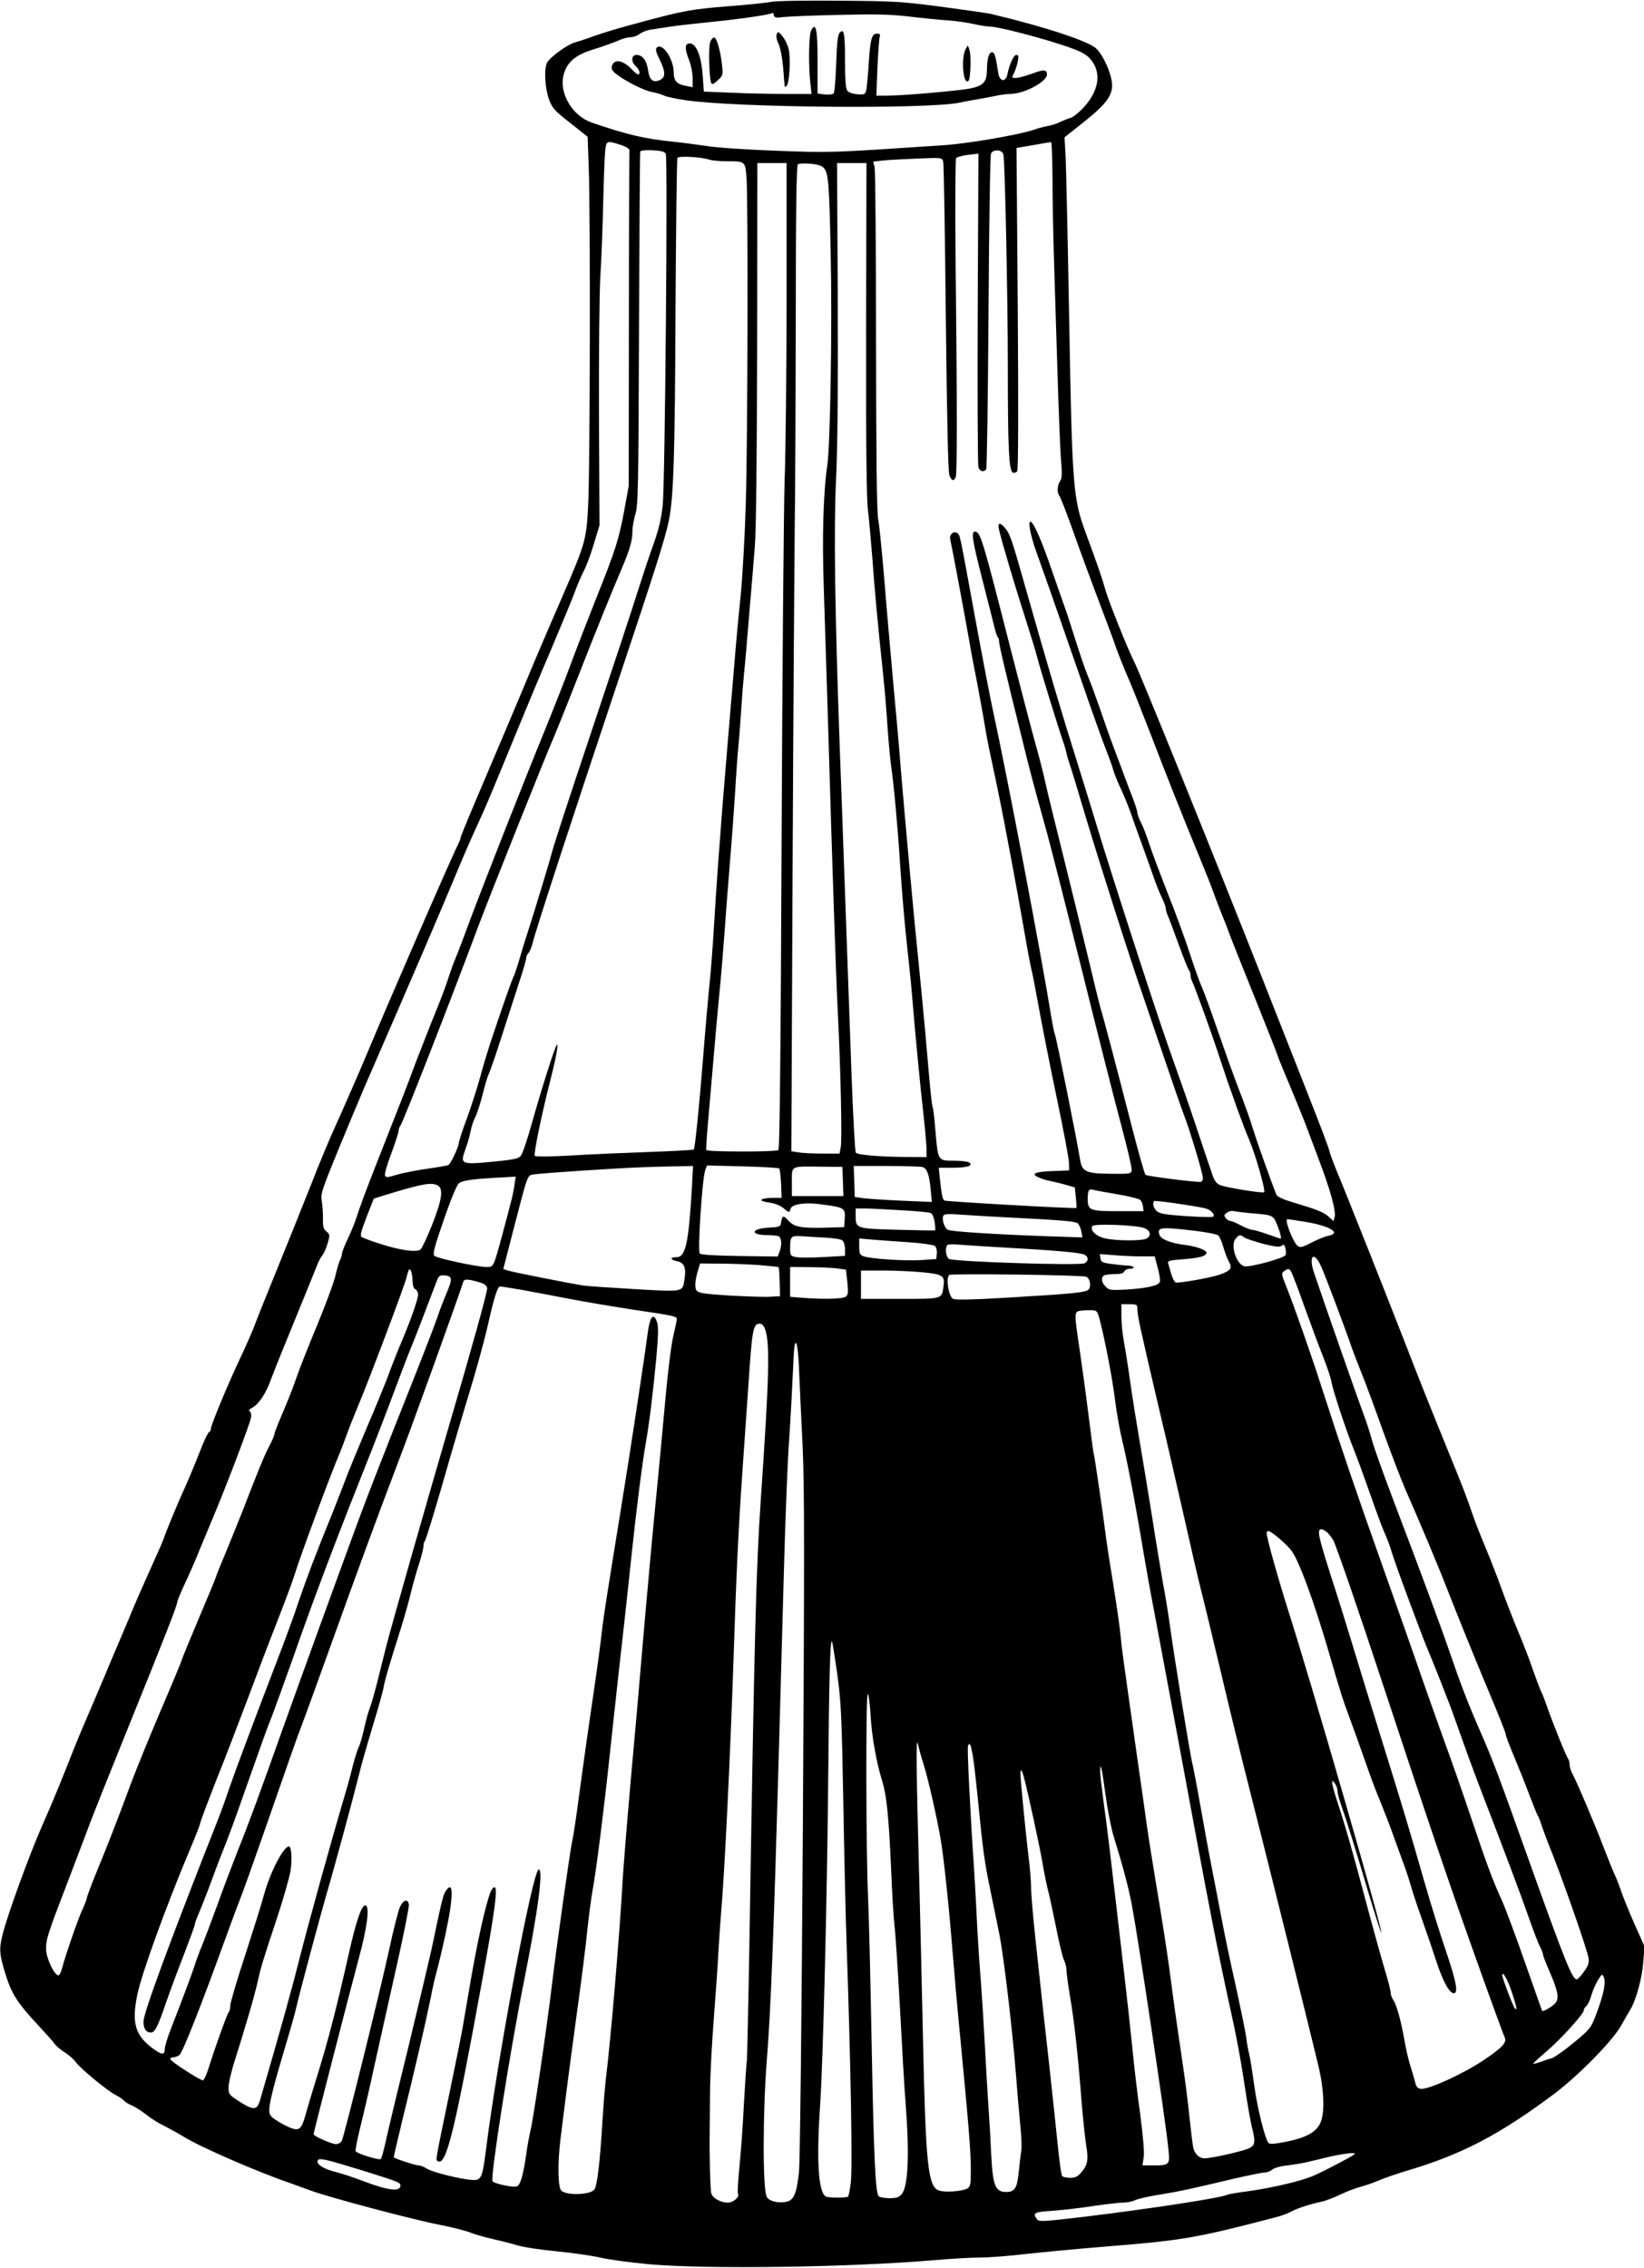 <?xml version="1.0" standalone="no"?>
<!DOCTYPE svg PUBLIC "-//W3C//DTD SVG 20010904//EN"
 "http://www.w3.org/TR/2001/REC-SVG-20010904/DTD/svg10.dtd">
<svg version="1.0" xmlns="http://www.w3.org/2000/svg"
 width="928pt" height="1280pt" viewBox="0 0 928 1280"
 preserveAspectRatio="xMidYMid meet">
<g transform="translate(0,1280) scale(0.1,-0.1)"
fill="#000000" stroke="none">
<path d="M4350 12789 c-25 -5 -130 -16 -235 -24 -210 -17 -249 -24 -475 -84
-164 -44 -224 -62 -305 -91 -27 -10 -67 -23 -88 -29 -43 -11 -142 -83 -159
-115 -18 -34 -12 -144 11 -207 19 -50 31 -64 120 -133 l98 -78 6 -165 c10
-241 8 -1719 -3 -1913 -10 -198 -15 -215 -145 -515 -53 -121 -123 -285 -157
-365 -86 -208 -237 -563 -334 -791 -46 -108 -84 -201 -84 -207 0 -6 -7 -23
-15 -39 -31 -58 -398 -902 -515 -1183 -42 -101 -127 -295 -179 -410 -27 -58
-88 -204 -135 -325 -48 -121 -134 -335 -191 -475 -57 -140 -115 -284 -128
-320 -14 -36 -49 -117 -79 -180 -71 -150 -168 -383 -168 -404 0 -9 -4 -16 -8
-16 -5 0 -23 -35 -40 -77 -48 -122 -91 -224 -112 -268 -27 -59 -96 -226 -105
-255 -4 -14 -34 -81 -65 -150 -31 -69 -81 -181 -110 -250 -28 -69 -65 -154
-80 -190 -15 -36 -52 -121 -80 -190 -29 -69 -79 -186 -111 -260 -32 -74 -82
-198 -112 -275 -30 -77 -88 -216 -130 -310 -73 -167 -192 -493 -222 -610 -21
-83 -19 -114 16 -226 34 -111 69 -165 190 -294 41 -44 81 -89 89 -101 8 -11
34 -33 57 -47 23 -15 50 -39 60 -53 21 -33 185 -168 228 -188 18 -9 38 -22 44
-30 6 -7 26 -20 44 -27 18 -7 54 -31 82 -52 27 -22 72 -50 100 -63 27 -14 79
-42 115 -64 92 -57 414 -197 590 -257 25 -9 79 -29 121 -44 105 -39 575 -164
734 -195 72 -14 148 -34 170 -43 22 -9 76 -25 120 -35 44 -10 109 -26 145 -37
36 -11 137 -26 224 -34 88 -9 197 -24 243 -35 45 -11 171 -28 280 -38 332 -29
1135 -17 1603 23 91 8 208 15 260 15 52 0 169 9 260 20 91 10 282 28 425 40
465 37 530 48 1000 171 22 6 56 19 75 29 37 20 113 44 170 55 19 4 67 22 105
40 39 19 90 38 115 44 25 7 70 22 100 35 30 13 105 39 165 57 307 91 523 204
831 435 136 103 326 296 374 382 19 34 44 77 55 95 31 53 65 176 71 267 l7 85
-56 126 c-31 69 -65 154 -77 189 -12 35 -28 77 -36 92 -8 16 -36 86 -63 156
-49 128 -149 364 -176 414 -8 14 -15 37 -15 50 0 13 -4 28 -9 34 -9 9 -89 207
-121 301 -10 29 -25 67 -34 85 -8 18 -28 72 -45 120 -16 48 -54 147 -85 220
-30 73 -73 183 -94 243 -22 61 -63 166 -92 235 -29 69 -63 157 -75 195 -22 65
-47 132 -126 325 -107 263 -160 395 -253 635 -102 262 -327 829 -386 970 -16
39 -32 84 -36 100 -3 17 -57 158 -119 315 -62 157 -179 454 -260 660 -279 707
-689 1720 -722 1784 -35 67 -146 345 -163 406 -17 62 -42 136 -110 319 -73
198 -78 256 -95 1221 -8 443 -17 852 -20 910 l-6 105 107 85 c129 102 167 154
161 220 -5 60 -51 161 -90 197 -44 41 -290 122 -587 193 -19 5 -145 23 -280
41 -229 30 -267 33 -585 35 -187 2 -360 -1 -385 -7z m74 -85 c29 3 169 9 312
12 204 5 288 3 394 -9 74 -9 173 -19 220 -22 47 -3 113 -13 148 -21 35 -8 75
-14 90 -14 41 0 255 -54 399 -101 98 -32 135 -49 159 -73 74 -74 63 -181 -27
-280 -28 -31 -63 -59 -78 -62 -14 -4 -39 -14 -56 -22 -16 -9 -48 -19 -70 -23
-22 -4 -60 -14 -85 -23 -84 -28 -375 -78 -510 -86 -644 -43 -625 -42 -934 -31
-165 6 -344 18 -397 27 -54 8 -137 19 -186 24 -165 17 -258 38 -462 108 -109
37 -186 165 -160 268 19 74 66 114 174 147 50 15 109 37 133 47 23 11 55 20
71 20 16 0 39 8 52 19 13 10 42 21 64 24 22 3 69 11 105 16 36 6 136 17 223
26 163 16 348 42 357 52 3 2 7 -3 8 -12 3 -15 12 -17 56 -11z m-919 -722 c39
-14 50 -22 48 -37 -1 -11 -3 -440 -3 -954 l-1 -933 -24 -132 c-32 -172 -49
-226 -161 -506 -51 -129 -116 -296 -143 -370 -27 -74 -90 -234 -139 -355 -119
-289 -377 -946 -437 -1110 -26 -71 -58 -155 -71 -186 -13 -31 -33 -85 -44
-121 -11 -36 -43 -121 -71 -189 -28 -68 -77 -194 -110 -279 -60 -162 -77 -204
-229 -590 -51 -129 -98 -257 -105 -283 -8 -26 -30 -82 -49 -122 -20 -41 -36
-82 -36 -91 0 -8 -5 -25 -11 -36 -6 -12 -17 -49 -25 -84 -7 -35 -52 -156 -99
-271 -48 -114 -102 -251 -120 -303 -18 -53 -53 -143 -79 -202 -25 -58 -46
-111 -46 -118 0 -7 -13 -38 -29 -69 -29 -54 -68 -151 -155 -376 -24 -60 -66
-165 -94 -232 -29 -68 -52 -126 -52 -129 0 -4 -42 -106 -94 -228 -51 -121 -97
-232 -101 -246 -4 -14 -59 -146 -123 -295 -63 -148 -136 -328 -163 -400 -67
-182 -127 -337 -193 -497 -31 -76 -56 -143 -56 -149 0 -7 -11 -35 -24 -63 -25
-53 -96 -259 -116 -334 -6 -25 -16 -42 -23 -39 -24 7 -67 101 -67 147 0 58 9
86 126 390 53 140 112 293 129 340 18 47 112 283 210 525 207 511 275 685 275
703 0 7 19 52 41 100 23 48 61 134 84 192 24 58 66 159 94 226 73 176 190 485
197 521 4 19 1 33 -6 38 -8 5 -5 11 11 19 38 19 80 81 109 163 16 43 79 200
140 348 61 149 116 284 122 300 6 17 19 40 28 52 10 12 23 43 30 69 13 44 12
48 -7 64 -17 13 -21 27 -20 76 0 32 -3 77 -7 99 -7 37 2 63 97 295 58 140 121
291 140 335 304 699 428 988 537 1250 32 77 77 180 100 229 46 99 75 167 220
521 54 132 145 350 203 485 57 135 116 277 130 315 14 39 37 93 51 120 15 28
41 97 58 155 l32 105 -3 620 c-1 356 2 692 8 790 6 94 13 278 16 410 3 132 8
264 11 293 6 59 9 60 89 34z m2436 -184 c0 -112 4 -327 9 -478 5 -151 13 -441
20 -645 6 -203 15 -415 19 -470 7 -79 6 -104 -5 -120 -16 -22 -18 -66 -5 -81
5 -5 34 -79 65 -164 57 -161 115 -317 186 -505 23 -60 55 -146 70 -190 16 -44
46 -120 68 -170 22 -49 76 -187 122 -305 92 -240 187 -480 280 -705 34 -82 71
-175 81 -205 11 -30 32 -86 48 -125 16 -38 33 -83 39 -100 5 -16 69 -176 141
-355 72 -179 131 -328 131 -332 0 -3 30 -78 67 -165 36 -87 76 -185 89 -218
12 -33 47 -125 77 -205 65 -170 99 -293 91 -327 l-7 -24 -26 24 c-28 26 -66
41 -203 82 -55 16 -89 32 -93 43 -26 64 -112 304 -134 377 -22 70 -29 89 -92
255 -26 69 -75 206 -109 305 -34 99 -72 203 -84 230 -13 28 -44 115 -70 195
-26 80 -81 231 -123 335 -41 105 -88 229 -104 277 -15 48 -37 105 -49 127 -11
22 -20 47 -20 55 0 9 -12 46 -26 83 -15 38 -35 91 -45 118 -10 28 -36 97 -58
155 -22 58 -60 165 -85 239 -26 74 -55 153 -65 175 -10 23 -40 109 -66 191
-26 83 -56 175 -67 205 -11 30 -42 119 -69 197 -55 161 -100 266 -119 278 -20
12 -6 -68 29 -167 16 -45 53 -148 81 -228 28 -80 103 -296 167 -480 63 -184
130 -371 148 -415 17 -44 35 -93 39 -110 4 -16 22 -61 40 -100 18 -38 43 -99
56 -135 12 -36 38 -108 57 -160 19 -52 50 -138 68 -190 18 -53 42 -114 54
-137 11 -23 21 -49 21 -57 0 -9 6 -30 14 -48 8 -18 35 -91 61 -163 26 -71 51
-134 56 -140 5 -5 9 -17 9 -27 0 -10 4 -26 9 -36 13 -23 110 -292 151 -417 18
-55 41 -122 50 -150 10 -27 35 -97 55 -155 21 -58 50 -135 66 -171 34 -78 94
-288 85 -297 -8 -7 -210 25 -248 40 -19 7 -32 23 -42 52 -14 39 -56 164 -98
291 -27 82 -98 285 -148 425 -81 228 -331 1001 -415 1280 -26 85 -73 238 -105
340 -87 275 -156 509 -290 979 -84 297 -90 312 -123 348 -26 29 -37 21 -27
-19 16 -70 94 -331 145 -488 29 -91 61 -194 70 -230 14 -57 117 -391 146 -475
6 -16 15 -46 19 -65 4 -19 13 -48 19 -65 6 -16 47 -151 91 -300 82 -272 252
-805 317 -990 19 -55 75 -219 124 -364 49 -145 100 -292 113 -325 34 -89 106
-328 106 -354 0 -12 -6 -22 -14 -22 -48 0 -303 33 -310 40 -5 5 -37 118 -72
252 -97 379 -172 660 -183 693 -5 17 -35 138 -66 270 -32 132 -93 384 -137
560 -44 176 -91 367 -104 425 -12 58 -41 170 -64 250 -22 80 -83 314 -136 520
-155 609 -170 660 -200 660 -23 0 -17 -43 42 -274 31 -122 62 -242 68 -268 6
-25 14 -50 19 -54 4 -4 7 -16 7 -26 0 -19 33 -160 127 -538 44 -180 59 -238
143 -540 22 -80 110 -426 196 -770 85 -344 184 -734 220 -868 36 -134 64 -253
62 -265 -3 -21 -7 -22 -113 -21 -144 1 -167 11 -178 79 -21 128 -135 694 -142
706 -3 5 -12 48 -20 96 -56 348 -248 1357 -330 1733 -14 63 -59 297 -100 520
-92 502 -85 467 -101 481 -20 16 -47 -8 -40 -35 7 -28 82 -429 107 -571 10
-60 30 -166 44 -235 13 -69 31 -168 40 -220 8 -52 24 -137 35 -187 48 -224 62
-293 109 -543 28 -146 64 -346 81 -445 17 -99 35 -196 40 -216 6 -20 25 -121
44 -225 19 -104 64 -333 101 -509 37 -176 68 -340 69 -365 l1 -45 -75 -3 c-83
-2 -120 -9 -120 -20 0 -10 49 -30 90 -37 19 -4 58 -13 86 -21 l51 -15 6 -57
c3 -31 5 -58 3 -59 -5 -5 -736 36 -745 42 -11 6 -16 33 -26 128 l-6 57 78 0
c84 0 120 12 93 30 -8 5 -48 10 -88 10 -88 0 -87 -3 -102 171 -5 66 -12 125
-15 129 -3 4 -9 57 -15 116 -5 60 -18 208 -29 329 -11 121 -29 308 -40 415
-22 209 -73 772 -97 1060 -7 96 -27 321 -44 500 -16 179 -39 440 -50 580 -12
140 -26 284 -33 320 -8 46 -11 347 -12 1010 0 520 -4 959 -8 977 l-8 31 53 6
c29 3 117 8 194 11 141 6 141 6 148 -17 4 -13 10 -410 15 -883 6 -557 13 -870
20 -887 12 -32 26 -36 36 -10 8 19 8 418 -1 1237 -3 303 -1 555 3 562 5 7 35
15 67 19 l59 7 -4 -874 c-2 -481 0 -884 4 -896 9 -25 31 -30 44 -10 4 6 10
406 13 887 3 481 9 883 14 893 13 27 64 23 70 -5 9 -43 25 -824 25 -1214 0
-442 6 -573 29 -581 7 -3 18 0 24 8 6 9 7 344 3 919 l-7 905 93 16 c52 9 97
17 102 17 4 1 7 -89 8 -200z m-2183 134 c12 -25 -4 -1856 -17 -1982 -8 -76
-22 -135 -50 -215 -22 -60 -56 -162 -76 -225 -61 -192 -124 -382 -302 -915
-94 -280 -181 -546 -193 -590 -21 -78 -96 -325 -144 -475 -14 -41 -34 -109
-46 -150 -12 -41 -27 -84 -32 -94 -10 -19 -56 -150 -125 -356 -19 -58 -48
-152 -63 -210 -16 -58 -49 -161 -74 -230 -26 -69 -46 -132 -46 -140 0 -20 -45
-116 -58 -124 -6 -4 -61 -13 -123 -22 -62 -9 -139 -24 -171 -34 -52 -16 -60
-16 -65 -3 -3 8 13 64 36 124 22 60 41 118 41 127 0 10 4 22 9 27 13 13 292
728 436 1115 52 141 390 988 435 1089 17 40 76 187 130 325 108 276 192 483
251 621 45 106 59 155 59 210 0 22 8 65 17 95 15 50 17 153 20 1045 2 545 5
995 7 1000 2 6 31 9 70 7 50 -3 68 -8 74 -20z m246 -33 c16 -5 59 -9 95 -9
109 0 107 1 115 -93 9 -119 7 -1456 -4 -1832 -5 -176 -18 -412 -29 -525 -12
-113 -28 -288 -36 -390 -9 -102 -25 -293 -36 -425 -11 -132 -24 -296 -30 -365
-5 -69 -16 -210 -24 -315 -8 -104 -19 -273 -25 -375 -6 -102 -17 -248 -25
-325 -8 -77 -24 -257 -35 -400 -24 -302 -47 -525 -54 -532 -3 -3 -117 -9 -253
-14 -136 -5 -335 -13 -442 -20 -106 -6 -197 -7 -202 -2 -8 8 36 225 89 433 32
126 48 214 33 190 -14 -24 -86 -251 -137 -433 -26 -93 -54 -178 -64 -189 -14
-17 -37 -22 -160 -34 -179 -17 -184 -15 -152 73 12 32 24 76 28 98 4 22 15 57
25 77 11 20 30 79 43 131 13 51 28 103 34 114 6 11 39 105 72 209 34 104 79
243 100 309 22 66 40 128 40 137 0 9 6 23 13 30 7 7 18 33 24 58 15 65 232
729 473 1450 223 668 273 827 295 930 27 130 35 362 38 1191 3 466 7 852 11
858 8 12 131 6 180 -10z m436 -771 c0 -414 -5 -882 -11 -1039 -5 -157 -13
-1069 -17 -2027 -5 -1230 -11 -1745 -18 -1752 -11 -11 -397 -11 -407 0 -2 3 2
70 9 150 7 80 20 231 29 335 9 105 24 280 35 390 11 110 24 270 30 355 6 85
19 261 30 390 11 129 24 312 30 405 5 94 14 217 20 275 5 58 12 148 15 200 3
52 10 138 15 190 6 52 19 208 30 345 12 138 26 306 31 375 7 77 12 515 13
1142 l1 1018 83 0 82 0 0 -752z m212 722 c24 -30 29 -84 37 -481 9 -394 -2
-1081 -19 -1194 -23 -156 -30 -410 -20 -690 5 -154 16 -512 25 -795 22 -751
44 -1409 55 -1620 15 -293 24 -702 16 -743 l-7 -37 -97 0 c-53 0 -115 3 -136
7 l-39 6 7 1586 c4 872 10 1741 12 1931 3 190 5 728 6 1195 0 611 4 852 12
858 6 4 38 6 71 3 43 -4 65 -11 77 -26z m237 -907 c-1 -664 2 -964 11 -1028 6
-49 17 -173 25 -275 13 -181 30 -364 60 -645 8 -77 20 -212 25 -300 6 -88 16
-189 21 -225 13 -83 37 -342 49 -535 12 -183 27 -359 46 -527 8 -70 19 -181
24 -245 13 -162 46 -510 65 -673 8 -74 15 -154 15 -177 l0 -43 -117 1 c-146 1
-270 11 -282 24 -5 6 -16 213 -25 460 -9 248 -25 700 -36 1005 -11 305 -24
677 -30 825 -27 761 -34 1218 -21 1500 9 190 12 524 10 1038 l-4 757 83 0 83
0 -2 -937z m-983 -4840 c-19 -321 -36 -398 -88 -398 -37 1 -36 -14 2 -22 41
-8 53 -34 45 -93 -12 -84 4 -81 -280 -65 -137 8 -268 17 -290 20 -88 14 -411
78 -432 86 l-22 8 55 213 c87 336 79 315 122 321 42 7 483 36 612 40 47 2 129
4 184 5 l98 2 -6 -117z m492 103 c4 -4 9 -43 11 -87 l3 -79 -48 0 c-74 0 -90
-17 -25 -26 33 -4 63 -16 81 -30 34 -29 36 -29 43 -5 6 24 74 36 150 27 157
-19 160 -21 155 -88 l-3 -43 -100 -3 c-142 -4 -182 3 -216 41 -29 31 -33 30
-41 -18 -3 -17 -12 -20 -68 -23 -102 -5 -109 -42 -8 -42 25 0 53 -3 62 -6 18
-7 21 -49 6 -89 l-10 -26 -214 3 c-142 2 -219 7 -226 14 -13 13 14 426 31 471
l10 26 199 -5 c110 -3 204 -8 208 -12z m360 -73 l3 -83 -146 0 -145 0 0 79 c0
95 -11 89 165 87 l120 -1 3 -82z m449 81 c26 -7 39 -43 47 -133 l6 -64 -167 7
c-93 4 -190 11 -218 14 l-50 7 -3 88 -3 87 183 0 c101 0 193 -3 205 -6z
m-2303 -101 c-4 -27 -12 -68 -19 -93 -6 -25 -28 -107 -48 -182 -52 -191 -50
-188 -90 -188 -53 0 -280 49 -295 63 -10 11 -1 47 53 203 40 117 73 195 85
206 19 16 75 24 200 31 30 2 70 4 88 5 l33 2 -7 -47z m-433 -3 c33 -18 24 -79
-31 -220 -28 -71 -58 -134 -66 -141 -21 -18 -115 -5 -226 31 -51 16 -99 34
-106 39 -11 6 -5 29 27 113 l41 104 77 24 c201 61 248 69 284 50z m3833 -49
c66 -11 126 -26 133 -33 7 -7 14 -24 15 -38 l3 -25 -141 0 c-163 0 -174 4
-174 70 0 47 6 57 29 51 9 -3 70 -14 135 -25z m495 -79 c34 -7 62 -35 49 -48
-4 -4 -73 -2 -153 3 -116 8 -149 14 -165 28 -19 17 -26 45 -15 57 5 5 217 -25
284 -40z m-1709 -12 c80 -4 153 -11 162 -15 11 -4 19 -23 24 -51 3 -25 5 -46
3 -47 -2 -2 -97 0 -210 3 -234 6 -239 7 -239 76 l0 44 58 0 c31 0 122 -5 202
-10z m1955 -15 c144 -12 141 -11 164 -67 18 -44 26 -78 19 -78 -2 0 -34 11
-73 25 -38 13 -78 25 -87 25 -9 0 -38 11 -64 25 -26 14 -53 25 -59 25 -7 0
-19 7 -26 16 -11 14 -10 18 6 30 10 8 26 12 34 10 9 -2 48 -7 86 -11z m-1360
-25 c314 -16 384 -22 399 -34 7 -6 16 -26 20 -45 l6 -34 -187 6 c-325 12 -554
27 -573 37 -20 11 -36 63 -24 81 5 8 31 10 88 5 44 -3 167 -11 271 -16z m1682
-25 c140 -23 208 -64 131 -79 -17 -3 -59 -20 -94 -38 -55 -28 -64 -30 -80 -18
-27 23 -75 150 -57 150 5 0 49 -7 100 -15z m-909 -35 c37 -14 43 -43 13 -60
-26 -13 -166 -13 -231 1 -52 11 -89 46 -74 70 9 15 243 6 292 -11z m281 -15
c68 -8 129 -20 137 -26 8 -6 21 -37 30 -68 9 -31 23 -68 32 -83 20 -35 7 -51
-56 -72 -59 -19 -230 -49 -246 -43 -7 3 -18 25 -25 48 -7 24 -14 51 -17 60 -4
14 10 17 87 23 92 7 129 18 129 37 0 15 -58 36 -125 44 -77 10 -133 32 -140
56 -14 44 5 46 194 24z m-2086 -39 c48 -2 94 -9 102 -16 8 -7 15 -29 15 -50
l0 -37 -122 -7 c-68 -4 -138 -4 -155 0 -31 6 -33 9 -33 49 0 67 5 72 58 69 26
-2 86 -5 135 -8z m2372 0 c11 -7 60 -23 108 -36 68 -17 91 -19 102 -10 11 10
15 7 21 -14 3 -14 4 -32 1 -38 -6 -18 -203 -71 -233 -64 -46 12 -80 121 -49
156 21 24 25 24 50 6z m-1901 -26 c77 -5 145 -15 153 -21 8 -7 13 -25 11 -43
l-3 -31 -85 -6 c-89 -6 -289 7 -327 22 -19 7 -23 16 -23 54 l0 46 68 -6 c37
-3 129 -10 206 -15z m541 -30 c288 -16 434 -29 456 -40 24 -13 25 -36 1 -49
-27 -14 -721 8 -764 24 -18 7 -26 64 -10 79 4 5 34 5 67 2 33 -3 146 -10 250
-16z m775 -50 l78 0 17 -64 c10 -36 15 -71 12 -80 -8 -21 -68 -35 -183 -43
-95 -5 -103 -4 -123 16 -25 25 -28 56 -5 65 9 3 36 6 60 6 30 0 46 5 50 15 4
8 17 15 30 15 36 0 29 16 -8 18 -18 0 -60 5 -93 9 -53 7 -60 11 -63 32 l-4 24
78 -6 c42 -4 112 -7 154 -7z m1018 -58 c22 -48 141 -364 174 -462 11 -30 37
-98 58 -150 21 -52 75 -198 120 -325 46 -126 101 -270 123 -320 76 -172 189
-441 237 -565 49 -126 137 -343 202 -500 94 -224 128 -308 128 -320 0 -7 22
-64 49 -129 27 -64 66 -161 86 -216 21 -55 41 -104 45 -110 4 -5 13 -28 20
-50 7 -22 37 -103 68 -180 72 -185 192 -531 199 -575 4 -28 -2 -43 -26 -77
-17 -24 -35 -43 -41 -43 -25 0 -68 108 -255 630 -193 541 -216 601 -287 764
-71 162 -110 263 -178 461 -49 143 -169 466 -308 831 -61 160 -118 320 -127
355 -9 35 -32 107 -52 159 -31 82 -215 608 -275 786 -34 99 -1 128 40 36z
m-3175 9 c59 -5 110 -10 112 -12 2 -3 5 -40 6 -84 l2 -80 -59 -3 c-32 -2 -135
2 -229 7 -140 9 -172 14 -183 28 -12 17 -9 59 10 121 l10 32 111 -1 c62 0 161
-4 220 -8z m442 -19 l50 -7 8 -70 c6 -61 5 -72 -10 -83 -18 -13 -134 -15 -255
-5 l-58 5 0 84 0 84 108 -1 c59 0 130 -4 157 -7z m-2396 -75 c1 -24 7 -40 16
-43 8 -4 15 -17 15 -30 0 -23 -38 -133 -80 -234 -38 -89 -72 -176 -95 -240
-14 -36 -65 -162 -116 -280 -50 -118 -104 -249 -119 -290 -15 -41 -48 -124
-72 -185 -93 -227 -152 -384 -193 -505 -22 -69 -80 -226 -128 -350 -133 -347
-226 -595 -264 -705 -18 -55 -51 -145 -73 -200 -267 -676 -410 -1066 -410
-1113 0 -41 14 -62 42 -62 22 0 38 30 86 171 22 63 67 185 101 271 33 86 61
162 61 169 0 6 11 37 25 68 13 31 47 117 74 191 27 74 62 164 77 200 14 36 56
148 91 250 128 362 140 396 168 465 15 39 67 183 116 320 111 318 225 621 384
1022 70 175 156 397 191 493 36 96 79 209 96 250 26 63 68 172 143 370 11 29
18 35 41 33 48 -4 50 -17 15 -100 -18 -43 -44 -109 -56 -148 -13 -38 -96 -252
-185 -475 -89 -223 -198 -502 -242 -620 -115 -311 -347 -950 -438 -1205 -132
-372 -197 -548 -259 -702 -32 -82 -84 -218 -114 -303 -31 -85 -69 -186 -85
-225 -16 -38 -37 -95 -46 -125 -18 -54 -65 -179 -132 -351 -19 -48 -34 -99
-34 -113 0 -34 -17 -33 -66 3 -101 74 -122 145 -89 304 25 121 162 499 299
824 31 73 56 138 56 144 0 6 40 113 89 238 50 124 130 334 180 466 49 132 123
326 164 430 41 105 85 222 97 260 35 115 212 590 257 693 8 19 25 64 38 100
13 37 43 112 66 167 62 147 266 688 274 727 4 18 10 37 13 42 8 14 21 -24 21
-67z m4962 51 c6 -12 40 -100 74 -197 35 -97 81 -221 103 -276 22 -55 43 -118
47 -140 8 -49 81 -270 125 -380 18 -44 59 -156 92 -250 32 -93 69 -193 82
-222 13 -28 32 -77 41 -109 17 -61 181 -502 209 -564 15 -35 75 -185 123 -310
13 -36 48 -132 77 -215 29 -82 76 -208 104 -280 120 -311 217 -568 259 -689
25 -72 54 -148 64 -168 11 -21 19 -42 19 -48 0 -7 16 -48 35 -92 47 -107 57
-151 38 -178 -13 -19 -72 -55 -78 -48 -1 2 -44 122 -95 268 -51 146 -109 303
-130 350 -56 124 -83 196 -177 475 -46 137 -113 329 -149 426 -35 97 -95 266
-133 375 -37 109 -136 388 -218 619 -142 399 -234 669 -339 995 -58 182 -163
481 -203 579 -28 69 -29 75 -13 87 24 18 30 17 43 -8z m-2083 2 c114 -11 126
-19 118 -79 -10 -73 -3 -71 -247 -71 l-219 0 0 80 0 80 128 0 c70 0 169 -5
220 -10z m923 -25 c21 -8 30 -50 15 -71 -14 -18 -84 -25 -494 -49 -164 -10
-260 -11 -272 -5 -25 13 -42 114 -22 135 8 9 749 0 773 -10z m-3408 -37 c15
-6 27 -18 27 -28 0 -25 -82 -321 -218 -785 -128 -439 -324 -1125 -353 -1240
-10 -38 -31 -125 -48 -192 -17 -67 -37 -137 -45 -156 -8 -20 -22 -71 -31 -114
-10 -43 -23 -90 -31 -104 -7 -14 -22 -63 -34 -110 -11 -46 -34 -129 -51 -184
-75 -255 -196 -692 -250 -904 -49 -194 -105 -393 -222 -796 -16 -54 -37 -55
-115 -5 -59 38 -62 41 -62 80 0 22 15 89 34 148 57 179 114 373 130 447 19 86
29 119 111 365 35 107 69 226 75 263 10 66 5 137 -9 137 -31 0 -108 -150 -141
-273 -11 -43 -59 -195 -105 -337 -47 -142 -85 -272 -85 -287 0 -16 -4 -33 -9
-38 -9 -10 -75 -193 -114 -317 -12 -38 -26 -68 -32 -68 -16 0 -178 105 -183
118 -2 7 5 12 15 12 11 0 27 6 36 13 17 12 122 278 252 637 35 96 77 210 94
253 17 43 74 203 127 355 143 411 200 574 212 602 6 14 79 214 162 445 159
443 270 745 371 1010 75 198 104 277 228 620 60 166 147 412 156 441 4 13 13
15 43 10 20 -4 49 -12 65 -18z m222 -37 c61 -11 182 -34 270 -51 88 -17 250
-44 360 -61 237 -35 245 -37 245 -54 0 -8 -9 -51 -20 -97 -11 -47 -31 -206
-45 -363 -14 -154 -34 -370 -45 -480 -24 -238 -61 -646 -90 -985 -11 -135 -38
-441 -60 -680 -21 -239 -41 -489 -45 -555 -15 -281 -68 -915 -95 -1125 -5 -41
-14 -154 -20 -250 -13 -218 -29 -355 -45 -376 -22 -31 -158 -35 -187 -6 -19
19 -21 159 -4 292 32 259 48 384 91 700 25 179 52 393 60 475 9 83 22 185 30
228 20 106 63 447 95 747 11 105 34 314 50 460 27 240 51 454 74 675 29 276
61 525 81 640 20 112 42 291 60 486 11 125 12 173 4 197 -20 59 -41 33 -54
-68 -13 -106 -106 -717 -146 -960 -86 -530 -98 -608 -109 -695 -13 -111 -22
-180 -49 -365 -38 -260 -51 -352 -82 -580 -16 -124 -34 -241 -39 -260 -10 -38
-90 -604 -115 -815 -27 -228 -105 -757 -120 -815 -7 -30 -19 -93 -25 -140 -6
-47 -18 -106 -26 -133 -14 -41 -19 -47 -42 -47 -39 1 -116 20 -122 31 -13 21
99 737 176 1119 81 407 112 640 85 640 -33 0 -231 -1052 -297 -1576 -21 -165
-27 -180 -79 -176 -67 4 -228 45 -257 64 -14 10 -35 18 -46 18 -15 0 -122 34
-139 45 -2 1 20 93 47 206 68 274 134 561 160 689 11 58 27 128 35 155 8 28
31 123 50 212 46 214 46 310 0 240 -14 -22 -22 -54 -79 -327 -14 -63 -74 -317
-134 -565 -61 -247 -118 -486 -127 -530 -10 -44 -21 -84 -26 -89 -7 -8 -124
27 -141 43 -4 3 7 60 23 126 17 66 55 230 84 365 30 135 86 387 125 560 39
173 69 326 68 340 -4 36 -30 31 -50 -10 -9 -19 -38 -132 -63 -250 -54 -246
-252 -1045 -266 -1072 -5 -10 -20 -18 -32 -18 -25 0 -127 45 -127 56 0 10 200
786 257 999 46 170 60 284 37 292 -21 7 -52 -81 -94 -267 -69 -308 -118 -496
-175 -680 -30 -96 -61 -200 -69 -230 -23 -83 -35 -95 -78 -81 -19 6 -56 25
-81 41 -40 25 -47 34 -47 62 0 41 23 133 90 358 29 96 57 195 62 220 16 72
126 483 168 630 49 166 153 551 185 680 12 52 48 176 78 276 31 100 58 199 62
220 6 39 32 127 99 339 19 61 42 142 51 180 9 39 29 112 45 163 17 51 30 103
30 115 0 13 4 27 9 32 5 6 50 152 100 325 49 173 120 412 156 530 36 118 79
276 96 350 37 165 57 230 72 230 7 0 62 -9 122 -19z m3475 -108 c0 -35 17
-113 119 -548 46 -192 111 -478 147 -635 35 -157 77 -339 94 -405 17 -66 66
-271 110 -455 43 -184 117 -486 164 -670 116 -456 358 -1430 390 -1566 27
-116 34 -232 16 -295 -19 -68 -80 -104 -224 -130 -41 -8 -70 -9 -75 -3 -20 23
-63 192 -81 324 -11 80 -24 161 -29 180 -5 19 -13 60 -16 90 -4 30 -31 163
-60 295 -30 132 -63 292 -75 355 -12 63 -37 194 -56 290 -19 96 -50 265 -69
374 -19 109 -40 216 -45 236 -11 41 -102 599 -126 775 -8 61 -26 171 -40 245
-13 74 -40 236 -59 360 -20 124 -51 315 -70 425 -19 110 -44 265 -55 345 -11
80 -27 180 -35 223 -8 43 -15 110 -15 148 l0 69 45 0 c42 0 45 -2 45 -27z
m-213 -58 c31 -118 74 -344 88 -462 9 -71 27 -171 40 -224 26 -102 78 -376
120 -631 14 -84 43 -245 65 -358 21 -113 80 -425 130 -695 184 -997 219 -1177
314 -1610 19 -88 47 -241 61 -340 15 -99 33 -205 41 -236 23 -91 20 -108 -22
-125 -41 -17 -207 -54 -245 -54 -28 0 -53 22 -62 55 -4 11 -13 88 -22 170 -8
83 -26 224 -40 315 -34 230 -51 350 -75 535 -12 88 -42 282 -67 430 -25 149
-51 313 -58 365 -7 52 -34 239 -59 415 -80 564 -85 599 -91 668 -3 37 -21 161
-39 275 -19 114 -37 232 -41 262 -12 99 -65 465 -70 480 -3 8 -16 107 -30 220
-14 113 -37 279 -50 369 -32 213 -32 219 3 224 15 2 42 4 61 3 33 -1 35 -4 48
-51z m-1888 -57 c28 -80 23 -266 -24 -953 -27 -396 -36 -731 -65 -2524 -6
-354 -13 -647 -14 -650 -2 -3 -9 -107 -16 -231 -6 -124 -18 -289 -26 -368 -8
-78 -12 -147 -8 -153 10 -17 -27 -49 -58 -49 -40 0 -87 26 -93 53 -6 22 -11
223 -9 347 0 36 1 135 2 220 0 85 10 272 21 415 11 143 23 312 26 375 4 63 10
162 15 220 20 223 53 910 70 1420 15 471 28 748 50 1065 11 154 26 381 35 505
21 311 26 340 64 340 12 0 23 -11 30 -32z m192 -241 c4 -84 12 -276 20 -427
10 -222 10 -636 1 -2135 -7 -1111 -16 -1897 -22 -1953 -13 -121 -29 -158 -70
-167 -47 -10 -98 2 -112 28 -23 40 -23 474 1 778 22 271 39 726 66 1679 8 300
22 785 30 1077 8 293 21 629 30 745 8 117 17 289 21 381 5 126 9 166 18 157 7
-6 14 -71 17 -163z m2980 -904 c11 -10 27 -31 36 -47 17 -33 149 -416 279
-811 253 -767 377 -1132 519 -1530 86 -242 162 -448 167 -459 17 -31 -8 -59
-120 -134 -114 -76 -309 -165 -351 -160 -19 2 -27 11 -33 38 -5 19 -17 62 -28
95 -10 33 -26 101 -34 151 -19 106 -43 191 -62 219 -8 11 -14 29 -14 40 0 11
-13 63 -29 115 -16 52 -66 232 -111 400 -79 299 -118 432 -166 578 -13 40 -24
80 -24 90 1 15 2 15 15 -2 8 -11 15 -30 15 -43 0 -12 9 -46 19 -75 30 -85 84
-256 156 -501 38 -125 70 -226 72 -223 10 9 -400 1428 -528 1826 -56 178 -119
401 -119 428 0 6 4 12 9 12 18 0 112 -81 136 -118 43 -65 124 -287 200 -546
77 -264 80 -273 127 -401 31 -84 52 -143 102 -285 16 -47 47 -128 69 -180 21
-52 57 -144 78 -205 22 -60 49 -135 60 -165 11 -30 26 -77 34 -105 7 -27 36
-115 65 -195 28 -80 64 -185 80 -235 35 -105 69 -168 93 -173 31 -6 20 58 -43
244 -34 99 -88 274 -121 389 -77 270 -129 443 -239 795 -49 157 -121 391 -160
520 -39 129 -94 305 -122 390 -78 245 -86 280 -58 280 6 0 19 -8 31 -17z
m-2765 -799 c22 -162 25 -231 34 -709 5 -291 13 -660 19 -820 24 -694 34
-1276 23 -1347 -5 -38 -12 -72 -15 -74 -8 -8 -113 -8 -126 1 -42 25 -53 203
-31 525 16 241 39 1167 45 1825 5 584 11 792 21 782 3 -2 16 -85 30 -183z
m188 -230 c6 -118 33 -271 67 -379 24 -80 36 -199 49 -490 5 -132 14 -276 19
-320 6 -44 19 -253 31 -465 11 -212 25 -455 32 -540 22 -287 15 -467 -22 -512
-15 -18 -28 -23 -69 -23 -27 0 -55 5 -61 11 -19 19 -28 236 -40 874 -6 333
-15 700 -20 815 -12 259 -13 1145 -2 1145 5 0 12 -52 16 -116z m302 -289 c24
-78 72 -288 93 -410 17 -93 48 -389 66 -615 9 -113 29 -344 46 -515 46 -480
59 -632 59 -737 0 -89 -2 -98 -21 -109 -31 -16 -129 -23 -161 -10 -60 23 -73
152 -88 856 -6 275 -15 660 -20 855 -18 659 -20 859 -9 810 5 -25 21 -81 35
-125z m274 64 c6 -30 19 -144 30 -254 29 -297 38 -356 71 -515 16 -80 39 -190
50 -245 25 -124 75 -548 94 -795 8 -102 19 -233 25 -291 6 -58 8 -119 5 -135
-3 -16 -9 -69 -14 -117 -9 -94 -22 -116 -69 -117 -64 -1 -78 34 -87 215 -3 72
-10 189 -15 260 -5 72 -14 225 -20 340 -6 116 -17 293 -25 395 -8 102 -17 241
-20 310 -3 69 -10 193 -15 275 -26 390 -41 707 -36 722 9 23 15 13 26 -48z
m750 -225 c11 -82 31 -185 44 -229 56 -182 86 -296 105 -395 41 -221 191
-1220 207 -1383 8 -83 5 -87 -84 -87 l-63 0 7 48 c4 29 -4 120 -20 242 -15
107 -36 283 -46 390 -11 107 -29 272 -40 365 -81 701 -103 886 -121 1009 -10
77 -19 153 -19 170 0 62 11 13 30 -130z m-460 95 c24 -89 89 -390 105 -484 9
-55 23 -122 30 -150 8 -27 28 -122 46 -210 17 -87 37 -171 45 -187 8 -15 14
-40 14 -56 0 -16 9 -81 19 -143 25 -142 46 -338 65 -584 8 -104 21 -222 27
-260 14 -82 9 -112 -27 -154 -21 -25 -34 -31 -64 -31 -21 0 -42 5 -45 11 -4 5
-13 69 -21 142 -7 73 -27 256 -43 407 -17 151 -37 338 -46 415 -8 77 -26 244
-40 371 -14 128 -25 261 -25 296 0 35 -7 115 -15 178 -14 114 -45 427 -45 462
0 30 9 20 20 -23z m2754 -1212 c27 -81 32 -108 17 -91 -10 11 -71 171 -71 187
0 29 31 -25 54 -96z m518 9 c-6 -29 -25 -90 -42 -134 -30 -78 -34 -83 -126
-159 -52 -43 -107 -82 -122 -87 -15 -4 -45 -14 -66 -22 -22 -8 -41 -12 -42
-11 -2 2 31 32 73 68 81 68 213 214 213 234 0 7 7 18 15 25 8 7 20 31 26 54 6
22 22 61 36 86 25 42 27 43 36 22 7 -14 6 -40 -1 -76z m-1492 -972 c-58 -31
-127 -65 -154 -76 -76 -30 -229 -65 -355 -83 -62 -8 -117 -17 -121 -20 -28
-17 -424 -78 -810 -125 -239 -28 -256 -29 -267 -13 -26 35 -16 40 90 47 56 4
159 16 229 27 70 10 145 19 168 19 22 0 53 6 68 14 15 7 74 21 132 30 112 18
186 34 425 91 83 19 161 35 174 35 14 0 32 7 42 16 10 9 47 20 86 24 37 4 88
13 113 19 25 6 81 19 125 30 44 10 98 19 120 20 38 1 36 -1 -65 -55z m-5520
-41 c212 -66 220 -69 220 -87 0 -37 -71 -28 -216 28 -50 19 -120 42 -157 51
-65 17 -105 44 -93 64 9 14 45 6 246 -56z"/>
<path d="M4579 12629 c-14 -25 -16 -206 -4 -306 l6 -53 -154 0 c-84 0 -221 3
-304 7 l-150 6 -6 86 c-8 124 -42 199 -84 184 -18 -7 -16 -35 7 -93 11 -28 20
-74 20 -101 l0 -51 -37 7 c-54 10 -70 28 -70 79 -2 76 -65 168 -96 137 -8 -8
-4 -26 16 -66 35 -71 35 -102 1 -117 -37 -17 -58 0 -66 57 -8 54 -31 85 -65
85 -30 0 -32 -39 -3 -65 20 -18 27 -45 12 -45 -5 0 -19 12 -33 26 -51 55 -101
64 -115 22 -4 -15 1 -27 22 -44 52 -41 158 -95 207 -104 26 -5 56 -14 67 -20
11 -6 63 -17 116 -25 284 -43 1376 -52 1552 -14 26 6 72 14 102 19 30 5 75 14
100 19 25 6 62 10 82 11 80 0 208 69 208 110 0 28 -20 29 -88 3 -34 -12 -74
-23 -87 -23 -25 0 -25 1 -11 28 8 15 17 44 21 65 6 30 4 37 -8 37 -15 0 -39
-52 -51 -112 -10 -44 -44 -38 -51 10 -15 99 -21 117 -35 117 -18 0 -28 -35
-29 -102 -1 -66 -20 -87 -93 -102 -61 -13 -384 -41 -472 -41 l-59 0 6 159 c4
88 10 166 13 175 4 12 0 16 -15 16 -30 0 -38 -28 -47 -164 -4 -65 -10 -132
-13 -149 -7 -31 -9 -32 -51 -29 -26 2 -50 10 -57 20 -9 11 -13 61 -13 166 0
159 -6 190 -31 160 -10 -12 -15 -60 -19 -175 -3 -87 -9 -162 -15 -167 -5 -5
-28 -7 -50 -5 l-40 5 0 178 c0 187 -9 228 -36 179z"/>
<path d="M4384 12607 c-4 -11 0 -34 11 -55 10 -22 21 -78 26 -137 4 -55 8
-102 9 -104 0 -3 5 0 11 6 16 16 23 161 10 210 -7 24 -22 55 -36 70 -21 26
-24 26 -31 10z"/>
<path d="M4009 12563 c-11 -29 -6 -213 7 -234 4 -7 18 0 36 18 28 26 30 31 24
83 -8 78 -29 153 -43 158 -7 2 -18 -9 -24 -25z"/>
<path d="M5450 12521 c-27 -52 -12 -207 17 -177 12 11 16 148 5 176 l-9 24
-13 -23z"/>
<path d="M2769 2123 c-28 -72 -72 -270 -110 -488 -23 -132 -45 -264 -50 -292
-5 -29 -38 -191 -73 -360 -80 -386 -77 -371 -65 -379 48 -29 95 165 253 1032
70 383 87 514 67 514 -6 0 -16 -12 -22 -27z"/>
</g>
</svg>
